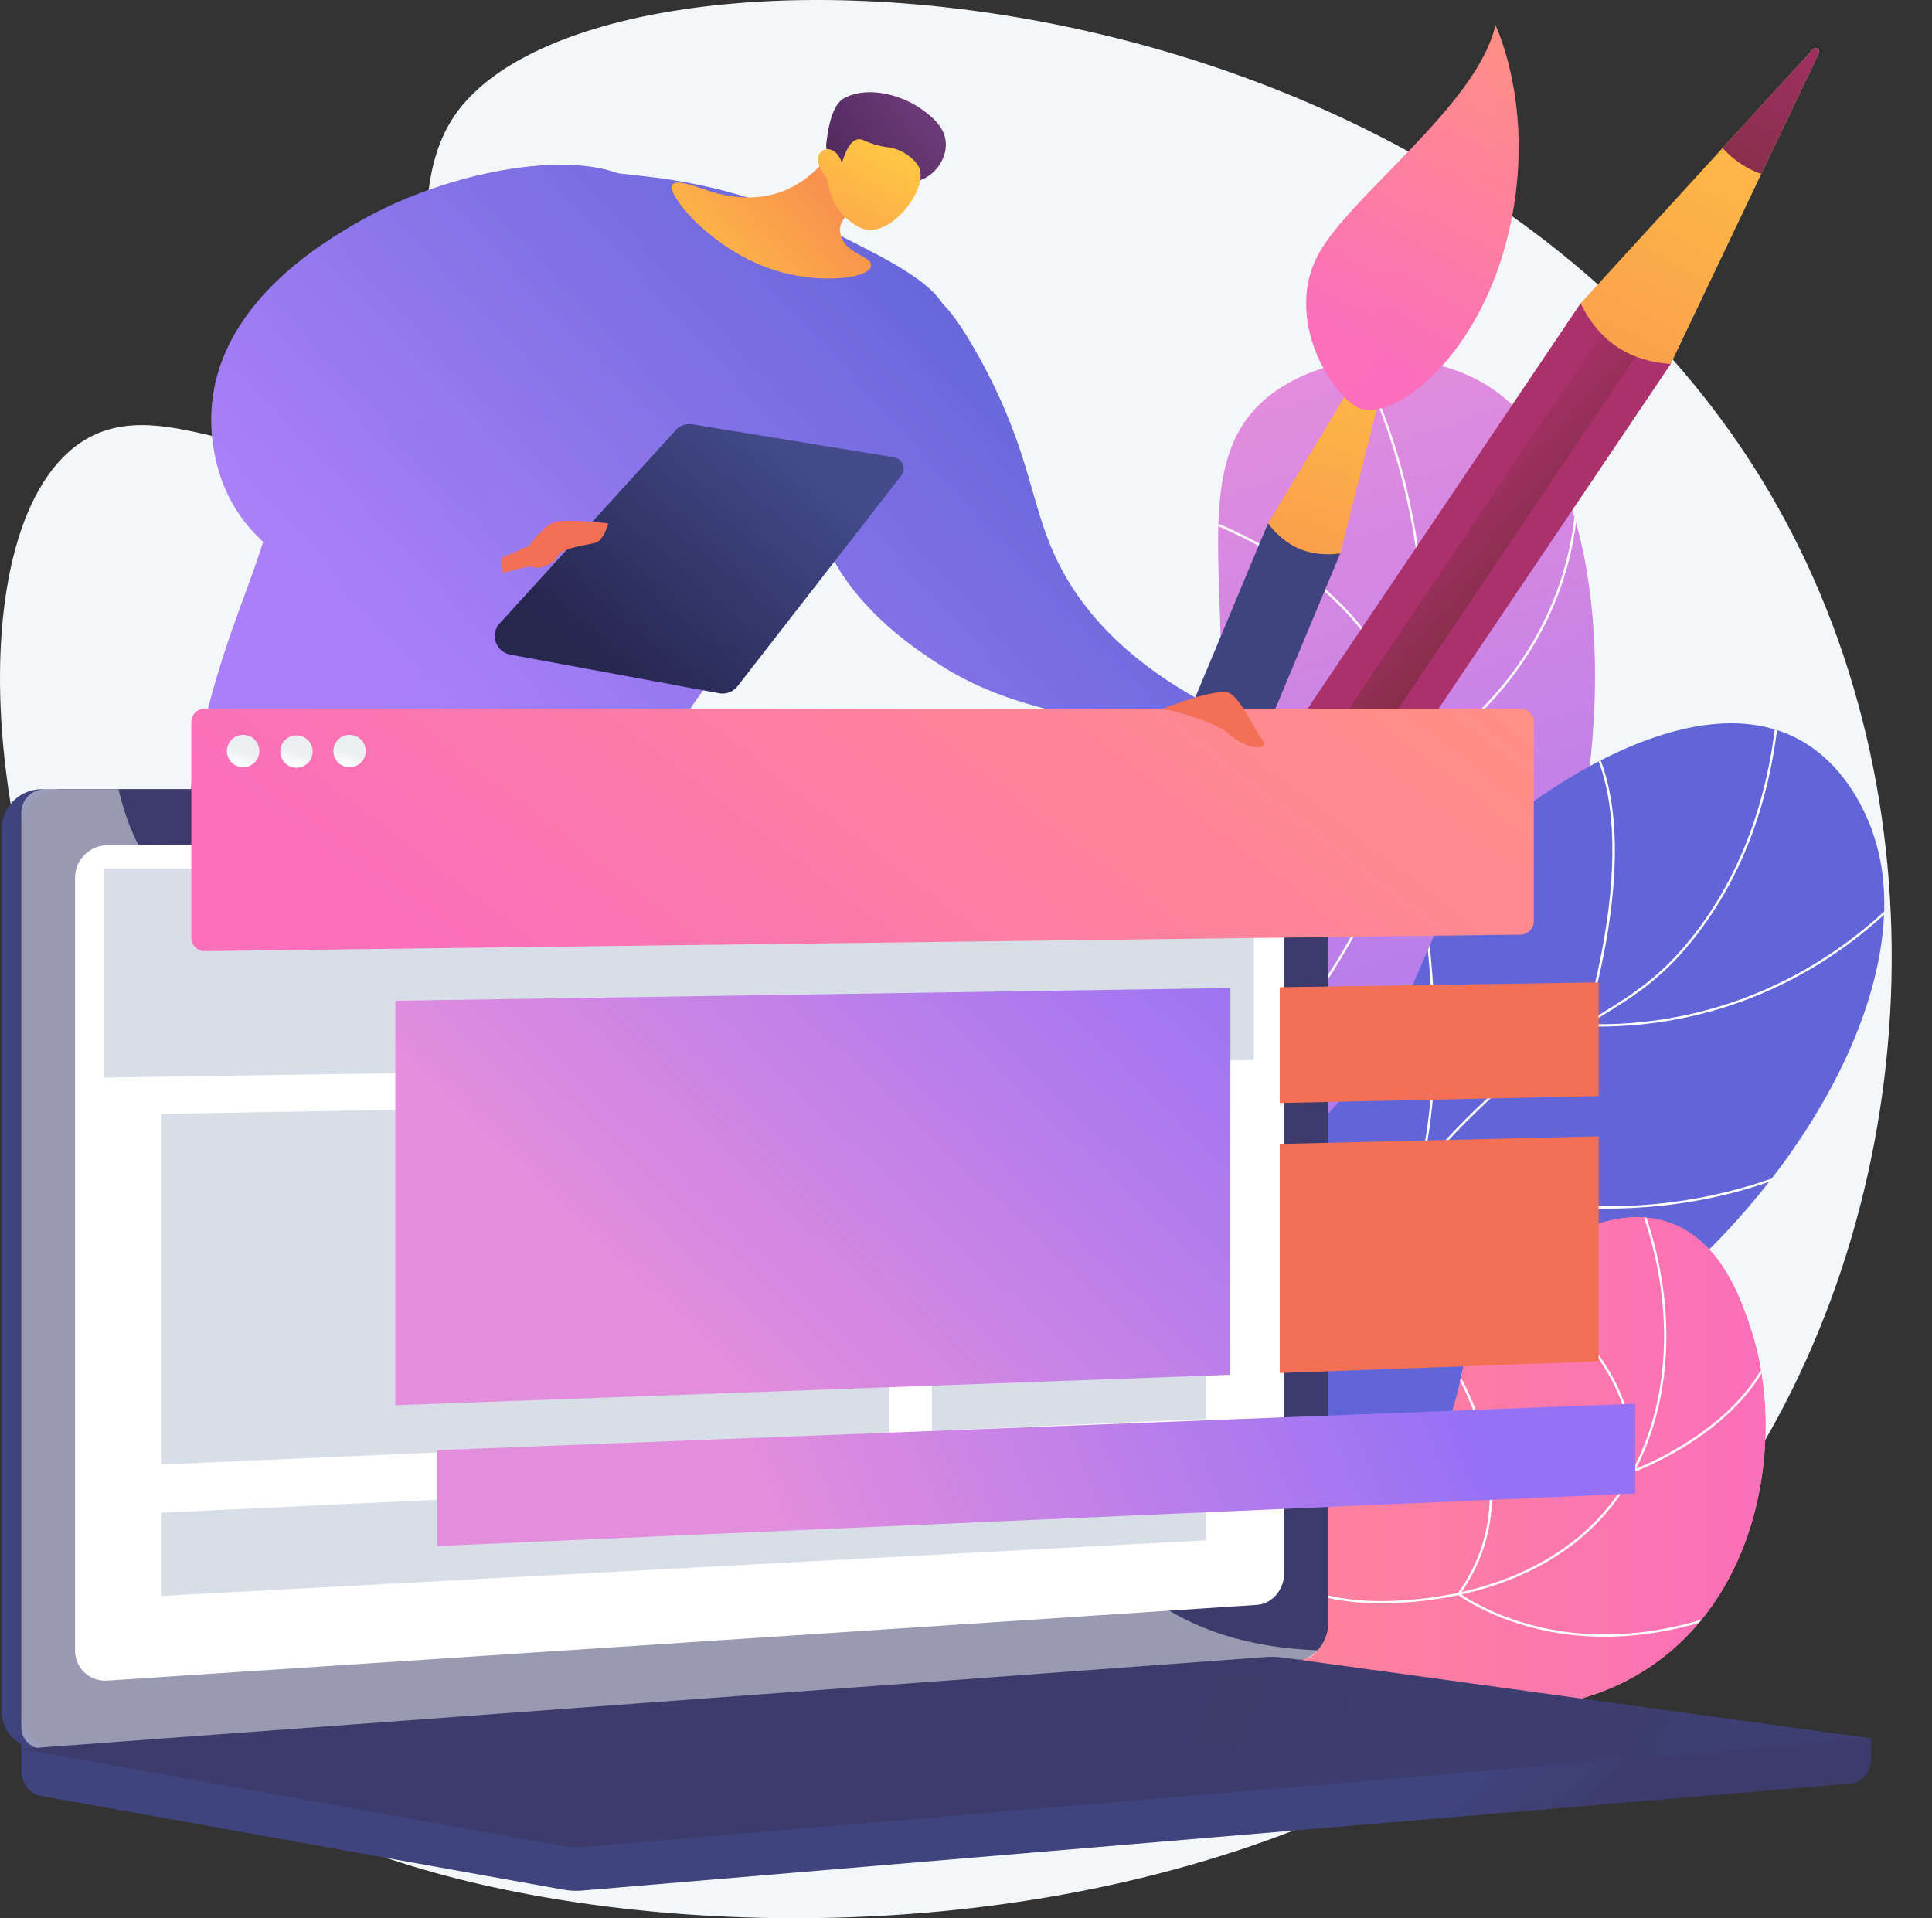 <svg viewBox="0 0 2933.07 2912.26" xmlns="http://www.w3.org/2000/svg" xmlns:xlink="http://www.w3.org/1999/xlink"><rect x="0" y="0" width="2933.07" height="2912.26" fill="#333333" stroke="none"/><linearGradient id="a" gradientUnits="userSpaceOnUse" x1="1995.51" x2="2511.88" y1="1056.01" y2="2699.01"><stop offset="0" stop-color="#e38ddd"/><stop offset="1" stop-color="#9571f6"/></linearGradient><linearGradient id="b" gradientUnits="userSpaceOnUse" x1="3146.53" x2="3051.49" y1="5164.93" y2="4745.63"><stop offset="0" stop-color="#aa80f9"/><stop offset="1" stop-color="#6165d7"/></linearGradient><linearGradient id="c" gradientUnits="userSpaceOnUse" x1="1895.96" x2="3085.53" y1="2601.97" y2="2601.97"><stop offset="0" stop-color="#ff9085"/><stop offset="1" stop-color="#fb6fbb"/></linearGradient><clipPath id="d" transform="translate(-405.16 -380.16)"><path d="m1874.75 3107.61c-47.76-145.55-96.38-367.74-39.47-614.43 65.35-283.27 210.11-339.94 340.08-642.73 185.53-432.22-24.45-745.31 167.64-877.45 93.66-64.42 240.94-64.47 331.75.2 259.07 184.53 188.05 988.28-223 1301.93-185.9 141.85-348.12 125-487.63 308.59-123.29 162.22-113.62 376.2-89.37 523.89z"/></clipPath><clipPath id="e" transform="translate(-405.16 -380.16)"><path d="m1726.69 2879.43c-16.16-97.77-25.45-250.46 54.13-387 138.84-238.22 391.91-159.2 634.13-414.43 195.37-205.85 133.81-365.84 350.29-502.64 36.23-22.9 227.7-148.92 370.08-73 80.23 42.77 109.3 130.57 114.76 147.06 82.48 249.12-171.27 639.14-502 817.53-190 102.49-251.33 69-585.72 188.53-196.49 70.2-344.02 160.65-435.67 223.95z"/></clipPath><linearGradient id="f" gradientTransform="matrix(.946 .325 -.325 .946 3271.1 1020.59)" x1="321.84" x2="-1108.46" xlink:href="#c" y1="1445.65" y2="2620.54"/><clipPath id="g" transform="translate(-405.16 -380.16)"><path d="m1896 2862.32a1055.68 1055.68 0 0 1 263-138.08c212.92-75.48 310.5-30.95 400.64-121 93.3-93.18 32.87-185 144.57-289 9.39-8.74 129.34-117.58 237.84-77.05 75.91 28.35 105.47 114.58 119.34 155 53.82 157 22.53 396.28-145 514.3-158.82 111.88-359.9 58.56-423.74 41.18-112-30.5-138.55-74.15-252.4-101.76-138.42-33.5-262.87-8.63-344.25 16.41z"/></clipPath><linearGradient id="h" gradientTransform="matrix(-1 0 0 1 230.29 0)" gradientUnits="userSpaceOnUse" x1="-749.1" x2="-605.21" y1="2839.96" y2="2839.96"><stop offset="0" stop-color="#311944"/><stop offset="1" stop-color="#6b3976"/></linearGradient><linearGradient id="i" gradientTransform="matrix(-1 0 0 1 230.29 0)" gradientUnits="userSpaceOnUse" x1="-649.95" x2="-530.86" y1="2831.79" y2="2474.52"><stop offset="0" stop-color="#ffc444"/><stop offset="1" stop-color="#f36f56"/></linearGradient><linearGradient id="j" x1="-1230.44" x2="-1086.55" xlink:href="#h" y1="2783.19" y2="2783.19"/><linearGradient id="k" x1="-1123.63" x2="-992.49" xlink:href="#i" y1="2780.51" y2="2387.08"/><linearGradient id="l" x1="1027.26" x2="1345.69" xlink:href="#h" y1="1293.21" y2="2492.88"/><linearGradient id="m" x1="635.02" x2="1091.88" xlink:href="#h" y1="2124.94" y2="2124.94"/><linearGradient id="n" x1="2261.74" x2="2125.98" xlink:href="#i" y1="1415.28" y2="1879.35"/><linearGradient id="o" x1="1330.55" x2="2133.51" xlink:href="#b" y1="1757.74" y2="1007.8"/><linearGradient id="p" x1="993.25" x2="1778.22" xlink:href="#b" y1="1363.92" y2="630.79"/><linearGradient id="q" gradientUnits="userSpaceOnUse" x1="1609.65" x2="1325.02" y1="1056.49" y2="1397.34"><stop offset="0" stop-color="#444b8c"/><stop offset="1" stop-color="#26264f"/></linearGradient><linearGradient id="r" x1="1263.57" x2="1127.81" xlink:href="#i" y1="1123.27" y2="1587.33"/><linearGradient id="s" x1="993.23" x2="1778.2" xlink:href="#b" y1="1363.9" y2="630.76"/><linearGradient id="t" gradientTransform="matrix(.687 .727 -.727 .687 357.52 286.04)" x1="1148.29" x2="1166.41" xlink:href="#i" y1="-397.42" y2="-879.96"/><linearGradient id="u" gradientTransform="matrix(-.84 -.54 -.54 .84 2148.01 1404.96)" x1="868.85" x2="753.2" xlink:href="#h" y1="-233.84" y2="-527.58"/><linearGradient id="v" gradientTransform="matrix(.88 .48 -.48 .88 848.96 639.09)" x1="767.04" x2="761.87" xlink:href="#i" y1="-450.57" y2="-33.7"/><linearGradient id="w" x1="833.15" x2="1618.12" xlink:href="#b" y1="1192.5" y2="459.37"/><linearGradient id="x" gradientTransform="matrix(-.83 -.56 -.56 .83 7514.84 -18.06)" gradientUnits="userSpaceOnUse" x1="3263.94" x2="3661.52" y1="4434.53" y2="4685.49"><stop offset="0" stop-color="#ab316d"/><stop offset="1" stop-color="#792d3d"/></linearGradient><linearGradient id="y" x1="3572.35" x2="3298.79" xlink:href="#x" y1="4460.38" y2="4499.87"/><linearGradient id="z" gradientTransform="matrix(-.83 -.56 -.56 .83 7514.84 -18.06)" x1="3396.81" x2="3261.84" xlink:href="#i" y1="2822.59" y2="4168.9"/><linearGradient id="A" x1="3352.11" x2="3340.83" xlink:href="#x" y1="2704.91" y2="3189.92"/><linearGradient id="B" gradientTransform="matrix(-.92 -.39 -.39 .92 7315.66 -1096.42)" gradientUnits="userSpaceOnUse" x1="3606.63" x2="3892.95" y1="4803.46" y2="4984.19"><stop offset="0" stop-color="#40447e"/><stop offset="1" stop-color="#3c3b6b"/></linearGradient><linearGradient id="C" gradientTransform="matrix(-.92 -.39 -.39 .92 7315.66 -1096.42)" x1="3702.32" x2="3605.12" xlink:href="#i" y1="3642.58" y2="4612.16"/><linearGradient id="D" gradientTransform="matrix(-.92 -.39 -.39 .92 7315.66 -1096.42)" x1="3670.14" x2="3662.01" xlink:href="#x" y1="3557.84" y2="3907.12"/><linearGradient id="E" gradientTransform="matrix(.989 -.151 .151 .989 -52.33 299.14)" x1="2721" x2="2409.42" xlink:href="#c" y1="572.21" y2="979.16"/><linearGradient id="F" gradientTransform="matrix(.989 -.151 .151 .989 -52.33 299.14)" x1="2748.15" x2="2436.58" xlink:href="#c" y1="593" y2="999.95"/><linearGradient id="G" x1="1623.83" x2="1426.55" xlink:href="#B" y1="3127.32" y2="3210.18"/><linearGradient id="H" x1="1360.4" x2="1146.3" xlink:href="#B" y1="2257.83" y2="2347.75"/><linearGradient id="I" x1="437.58" x2="2421.73" xlink:href="#B" y1="2306.51" y2="2306.51"/><linearGradient id="J" x1="437.58" x2="3245.96" xlink:href="#B" y1="3040.23" y2="3040.23"/><linearGradient id="K" x1="307.83" x2="2365.51" xlink:href="#B" y1="2637.07" y2="2637.07"/><linearGradient id="L" x1="2156.68" x2="1382.02" xlink:href="#c" y1="1050.28" y2="2062.08"/><linearGradient id="M" x1="1030.01" x2="1767.78" xlink:href="#a" y1="2016.08" y2="1246.69"/><linearGradient id="N" x1="2192.4" x2="1560.02" xlink:href="#i" y1="1567.8" y2="2716.61"/><linearGradient id="O" x1="2327.74" x2="1695.37" xlink:href="#i" y1="1642.29" y2="2791.1"/><linearGradient id="P" x1="1208.37" x2="2171.04" xlink:href="#a" y1="2386.34" y2="1985.82"/><linearGradient id="Q" gradientTransform="matrix(.16 .987 -.987 .16 2151.51 512.47)" gradientUnits="userSpaceOnUse" x1="782.2" x2="766.96" y1="1497.24" y2="1544.02"><stop offset=".49" stop-color="#ebeff2"/><stop offset="1" stop-color="#fff"/></linearGradient><linearGradient id="R" gradientTransform="matrix(.23 .973 -.973 .23 2138.82 338.76)" x1="863.01" x2="847.77" xlink:href="#Q" y1="1497.24" y2="1544.02"/><linearGradient id="S" gradientTransform="matrix(.16 .987 -.987 .16 2287.23 352.95)" x1="943.82" x2="928.58" xlink:href="#Q" y1="1497.24" y2="1544.02"/><linearGradient id="T" x1="2233.99" x2="2191.82" xlink:href="#i" y1="1541.28" y2="1723.98"/><path d="m1095.54 555.2c-96.45 140.6 16.64 368.56-126.48 474.3-139.32 102.94-310.47-65.79-441.77 22.82-194.77 131.44-159.2 732.9 125.57 1106.6 85.64 112.38 157.2 156.08 188.89 283.21 68 272.92-171.12 435.26-125.61 570.24 102.49 303.93 1678.57 559 2311-354.44 295.36-426.59 339.55-1042.6 75.66-1510.46-476.89-845.42-1790.8-907.76-2007.26-592.27z" fill="#f4f7fa" transform="translate(-405.16 -380.16)"/><path d="m1874.75 3107.61c-47.76-145.55-96.38-367.74-39.47-614.43 65.35-283.27 210.11-339.94 340.08-642.73 185.53-432.22-24.45-745.31 167.64-877.45 93.66-64.42 240.94-64.47 331.75.2 259.07 184.53 188.05 988.28-223 1301.93-185.9 141.85-348.12 125-487.63 308.59-123.29 162.22-113.62 376.2-89.37 523.89z" fill="url(#a)" transform="translate(-405.16 -380.16)"/><g clip-path="url(#d)" fill="#fff"><path d="m1845 2741.25-3.43-.87a1109.24 1109.24 0 0 1 62.48-179.45c59.38-132.54 124.82-205.34 207.67-297.5 53.84-59.9 114.87-127.8 185.36-225.09 131.86-182 172.77-245.88 209.33-348.66 72.41-203.52 61.29-386 48.21-476.62-18.54-128.59-61.69-251-128.24-363.73l3-1.79c66.78 113.15 110.08 236 128.69 365 13.12 91 24.28 274.08-48.38 478.32-36.71 103.19-77.7 167.24-209.8 349.55-70.6 97.44-131.69 165.4-185.6 225.37-82.64 91.93-147.91 164.55-207.07 296.59a1106.23 1106.23 0 0 0 -62.22 178.88z" transform="translate(-405.16 -380.16)"/><path d="m2546.3 1545.78-.05-2.91c-2.66-150-98.52-247-178.46-302.07-86.75-59.71-173.95-84.17-174.82-84.41l.94-3.41c.87.24 88.64 24.87 175.88 84.9 80.1 55.13 176.05 152.15 179.93 301.95 13.81-8 81.27-49.59 142-126 62.38-78.58 130.16-211.2 98.8-396.78l3.49-.59c31.59 186.93-36.73 320.52-99.61 399.68-68.1 85.74-144.73 127.85-145.49 128.27z" transform="translate(-405.16 -380.16)"/><path d="m2522.8 2027.3c-15.33 0-29.81-.76-43.2-2-84.18-7.7-144.49-35-145.09-35.28l-1.35-.62.37-1.44c38.61-147.21 5.11-255.67-29.8-320.74-37.84-70.54-85.44-106.73-85.92-107.09l2.12-2.83c.48.36 48.62 36.93 86.84 108.1 35.13 65.43 68.88 174.34 30.56 322 9.35 4 66 27.4 142.72 34.39 77.06 7 190.69-1.53 294.32-82.19l2.17 2.79c-86.54 67.4-180.02 84.91-253.74 84.91z" transform="translate(-405.16 -380.16)"/><path d="m2349.46 2308.6c-44.89 0-81.79-6.24-110.32-14-70.49-19.19-106.66-51.65-107-52l-.93-.86.5-1.16c65.29-149.53-25.8-394.18-26.71-396.58l3.31-1.25c.93 2.46 92 247.17 27.16 398.12 6.08 5.14 41.35 33.18 104.85 50.42 64.4 17.49 171.85 27.14 318-26.26l1.21 3.32c-82.53 30.09-152.79 40.25-210.07 40.25z" transform="translate(-405.16 -380.16)"/></g><path d="m1726.69 2879.43c-16.16-97.77-25.45-250.46 54.13-387 138.84-238.22 391.91-159.2 634.13-414.43 195.37-205.85 133.81-365.84 350.29-502.64 36.23-22.9 227.7-148.92 370.08-73 80.23 42.77 109.3 130.57 114.76 147.06 82.48 249.12-171.27 639.14-502 817.53-190 102.49-251.33 69-585.72 188.53-196.49 70.2-344.02 160.65-435.67 223.95z" fill="url(#b)" transform="translate(-405.16 -380.16)"/><g clip-path="url(#e)" fill="#fff"><path d="m1698.1 2997-3.46-.72c48.65-233.69 140.93-390.69 274.27-466.65 65.27-37.19 117.24-43.07 172.26-49.3 59.18-6.69 120.37-13.62 201.14-62.46 78.5-47.47 106.64-93.18 142.27-151 32.05-52 71.93-116.82 161.45-203.1 78.46-75.63 135.6-111 186-142.25 54.61-33.82 97.74-60.54 147.68-126 81.57-106.89 124.21-244 126.72-407.38h3.53c-2.52 164.2-45.4 302-127.44 409.48-50.34 66-93.72 92.83-148.63 126.85-50.26 31.13-107.23 66.42-185.42 141.78-89.19 86-128.95 150.53-160.89 202.41-35.88 58.27-64.22 104.3-143.45 152.22-81.44 49.24-143 56.21-202.57 62.95-54.65 6.18-106.27 12-170.91 48.85-132.41 75.48-224.11 231.69-272.55 464.32z" transform="translate(-405.16 -380.16)"/><path d="m2831.38 1938.75c-6.74 0-13.52-.1-20.4-.31l-2.36-.07.74-2.25c1.07-3.26 106-327.64-13.52-461.73l2.64-2.35c34.91 39.16 72.43 120.27 53 284.27-10.54 88.83-33.63 164.8-38 178.66 177.68 4.82 309.93-62.45 389.63-119.86 86.79-62.51 131.81-127.16 132.26-127.81l2.91 2c-.45.65-45.75 65.72-133 128.59-77.48 55.81-204.19 120.86-373.9 120.86z" transform="translate(-405.16 -380.16)"/><path d="m2844.43 2215.12c-27.4 0-52.88-1.42-76-3.65-124.3-12-208.61-49.11-209.45-49.48l-1.38-.62.4-1.47c46.72-169.14 5.5-409.79 5.08-412.2l3.48-.61c.42 2.41 41.53 242.45-4.75 412.27 11.43 4.84 92 37.55 207.09 48.61 114.16 11 286.58 2.26 459.7-101.52l1.82 3c-138.93 83.32-277.42 105.67-385.99 105.67z" transform="translate(-405.16 -380.16)"/><path d="m2697.14 2609.71c-162.42 0-287.92-34.33-366-63.95-88.92-33.75-137.21-68.9-137.69-69.25l-1.5-1.1 1.18-1.44c128.43-156.78 78.39-415.79 77.87-418.38l3.47-.7c.52 2.61 50.55 261.65-77.4 419.84 18.71 13 207.8 138 525 131.17l.08 3.53q-12.63.29-25.01.28z" transform="translate(-405.16 -380.16)"/></g><path d="m1896 2862.32a1055.68 1055.68 0 0 1 263-138.08c212.92-75.48 310.5-30.95 400.64-121 93.3-93.18 32.87-185 144.57-289 9.39-8.74 129.34-117.58 237.84-77.05 75.91 28.35 105.47 114.58 119.34 155 53.82 157 22.53 396.28-145 514.3-158.82 111.88-359.9 58.56-423.74 41.18-112-30.5-138.55-74.15-252.4-101.76-138.42-33.5-262.87-8.63-344.25 16.41z" fill="url(#f)" transform="translate(-405.16 -380.16)"/><path d="m1896 2862.32a1055.68 1055.68 0 0 1 263-138.08c212.92-75.48 310.5-30.95 400.64-121 93.3-93.18 32.87-185 144.57-289 9.39-8.74 129.34-117.58 237.84-77.05 75.91 28.35 105.47 114.58 119.34 155 53.82 157 22.53 396.28-145 514.3-158.82 111.88-359.9 58.56-423.74 41.18-112-30.5-138.55-74.15-252.4-101.76-138.42-33.5-262.87-8.63-344.25 16.41z" fill="url(#c)" transform="translate(-405.16 -380.16)"/><g clip-path="url(#g)" fill="#fff"><path d="m1851.28 2897.63-2.08-2.85c132.45-96.92 261.8-142.59 384.4-135.73 53.61 3 91.23 14.94 127.61 26.48 45.49 14.42 88.45 28 159.72 25.07 128.26-5.35 237.7-48.88 308.17-122.55 109.13-114.1 133.28-305.51 61.52-487.64l3.29-1.3c72.26 183.41 47.82 376.29-62.26 491.38-71.09 74.34-181.39 118.25-310.57 123.64-71.94 3-115.15-10.71-160.94-25.23-36.17-11.48-73.58-23.34-126.74-26.32-121.79-6.8-250.34 38.63-382.12 135.05z" transform="translate(-405.16 -380.16)"/><path d="m2881.73 2616.46.2-2.71c8.23-109.27-57.57-192.16-114.22-242.46-61.49-54.6-125.73-83.64-126.38-83.92l1.45-3.23c.64.29 65.38 29.55 127.28 84.51 56.77 50.4 122.63 133.25 115.59 242.61 23.93-9.27 207.59-85.27 219.63-235.53l3.52.29c-13 162.23-222.4 238.78-224.51 239.53z" transform="translate(-405.16 -380.16)"/><path d="m2841.3 2865.09a441.23 441.23 0 0 1 -83-7.73c-87.83-16.84-139.19-55.42-139.7-55.81l-1.37-1.05 1-1.39c64-88.21 53.34-184.88 33.15-250.45-21.91-71.16-59.45-122-59.83-122.53l2.84-2.12c.38.51 38.28 51.87 60.37 123.61 20.32 66 31.05 163.13-32.64 252.13 8.73 6.18 57.93 39.05 137 54.17 80.37 15.37 208.91 15 365-73.78l1.75 3.07c-111.14 63.24-208.47 81.88-284.57 81.88z" transform="translate(-405.16 -380.16)"/></g><g transform="translate(-405.16 -380.16)"><path d="m949.89 2839.92-72-43.26h-32.49s-11.06 41.2-9.81 43.26c14.48 23.72 81.88 41.77 123.94 43.26 7 .25 16.72.28 19.24-4.78 4.23-8.57-14.77-26.55-28.88-38.48z" fill="url(#h)"/><path d="m876.62 2749.46c-.12 25.2 1 43 7.27 50.8 4.44 5.51-38.25 17.89-38.49-3.6-.15-14.15-2.37-38.42-4.63-45.54z" fill="url(#i)"/><path d="m1431.24 2783.14-72-43.25h-32.49s-11.07 41.19-9.81 43.25c14.47 23.72 81.88 41.77 123.94 43.26 7 .25 16.72.29 19.24-4.77 4.26-8.57-14.78-26.56-28.88-38.49z" fill="url(#j)"/><path d="m1337.37 2693c10.49 20.06 21.56 42.68 27.87 50.5 4.44 5.5-31 16.56-38.49-3.6-6-16.35-23-38.11-25.23-45.24z" fill="url(#k)"/><path d="m1322.56 1512.76a3211.09 3211.09 0 0 0 44.44 1192.24l-66.65 17.28c-27.66-6.4-66.87-20.27-93.8-54.3-35.42-44.75-19.27-86-44.44-160.45-24-71.06-52.73-74.84-81.45-135.77-37.47-79.47-14.59-128.15-17.28-234.5-4.56-179.91-73.92-193.85-96.27-417.17-11.71-116.92-17.48-184.06 24.68-227.1 59.04-60.25 188.86-49.56 330.77 19.77z" fill="url(#l)"/><path d="m1169.52 1525.1a3281.35 3281.35 0 0 0 -266.59 1249h-74.06c-21.41-31.1-49.57-79.45-66.65-143.1-17-63.5-6.31-79.86-17.27-180.2-15-136.74-34.52-143-32.1-224.63 2.79-93.76 31.28-93.39 42-187.6 15.81-139.37-41.75-182.38-39.5-311 1-57.79 14.32-144.85 79-251.79z" fill="url(#m)"/><path d="m2142.1 1503.44 29 25.73s63.73-2.51 86.68 3.32 62.54 25.74 62.54 25.74-9.9 14.61-23.93 9.07-35.73-13-39.89-11-14 28.46-47.4 32.87-49-34.91-49-34.91l-31.64-26.87z" fill="url(#n)"/><path d="m1809.47 825.91c11.76 1.45 34.8 8.56 87 105.53 72.5 134.67 72.36 211.28 111.08 294.36 28.9 62 86.23 142.07 212.12 213.37l-28.53 33.6a610 610 0 0 1 -223.78-23.42c-28.8-8.64-81.36-24.8-137.63-61.35-42-27.29-171.21-111.19-190.6-251.06-21.13-152.94 96.44-320.1 170.34-311.03z" fill="url(#o)"/><path d="m1146.69 653.74c75.72-24.26 135-17.54 240.67-5.55 154.23 17.49 253.1 68.61 338.79 112.93 84.23 43.55 106.53 68.13 118.49 96.27 27.9 65.61-6.09 137.3-27.77 181.43-55.35 112.67-106.72 108.75-224 244.37-103.19 119.32-154.79 179-188.84 266.6-15.06 38.76-29.77 89-77.75 118.48-46.58 28.67-99.46 22.46-129.6 18.52-126.59-16.57-137.82-98.28-220.31-92.57-65.73 4.55-80 57.91-192.54 75.9-50.3 8.05-65 .19-72.2-5.55-27.39-21.75-24.2-73.75 1.85-179.58 40.06-162.71 75.75-215.46 109.23-344.35 34.77-133.85 8-122.08 37-198.09 9.78-25.55 89.73-225.62 286.98-288.81z" fill="url(#p)"/><path d="m1162.22 1328.32 266.87-292.91a28.8 28.8 0 0 1 27.59-11l305.63 50a17.49 17.49 0 0 1 11 28l-248.47 319.59a28.78 28.78 0 0 1 -28.23 10.59l-316.95-58.59a28.78 28.78 0 0 1 -17.44-45.68z" fill="url(#q)"/><path d="m1151 1234 57.12-24.93s21.82-31.16 39.47-36.35 81 2.08 81 2.08-6.23 24.93-18.69 29.08-50.9 7.27-57.13 19.74-29.09 21.81-37.4 17.65-61.28 13.51-61.28 13.51z" fill="url(#r)"/><path d="m1170.75 1620.14c-26.33-32.16-12.12-70.73-48.13-103.68-58.66-53.66-164.81-14-170.32-33.32-6.61-23.2 152.38-56.82 170.32-148.11 8.13-41.39-21.81-48.43-18.51-103.67 3.09-51.8 35.42-94.48 100-177.73 51-65.73 64.74-71.08 66.65-96.27 5.72-75.72-89.93-128.42-129.6-155.51-48.51-33.14-99.2-50.32-146.52-58.19-88.34 81.34-128.21 181.34-134.91 198.89-29 76-2.26 64.24-37 198.09-33.48 128.89-69.17 181.64-109.23 344.35-26.05 105.83-29.24 157.83-1.85 179.58 7.22 5.74 21.9 13.6 72.2 5.55 112.56-18 126.81-71.35 192.54-75.9 82.49-5.71 93.72 76 220.31 92.57 30.14 3.94 83 10.15 129.6-18.52a132.45 132.45 0 0 0 27-22c-112.01 20.54-160.46.84-182.55-26.13z" fill="url(#s)" opacity=".3"/><path d="m1687.89 573.51c-16.91 40.64-80.22 143.17-217.06 92.93-36.62-13.44-42.87-8.71-45-5.89-10.33 13.77 63 105.33 166.83 133.23 63.32 17 131 8.49 134.64-9.14s-41.62-16.13-46.82-53.14c-3.62-25.77 48.48-56.64 75.29-74.06-4.37-33.68-63.48-50.18-67.88-83.93z" fill="url(#t)"/><path d="m1801.72 653.84c23.45-7.69 42.45-34.23 39-60.29-3-22.43-21.89-36.72-33.2-45.28-32.83-24.83-86.34-38.42-121.52-18.65-20.86 11.73-25.12 59.52-26.34 67.83-1.39 9.4 3.34 15.73 5.55 24.78 3.06 12.55 7.73 32.38 15 65.2a156.83 156.83 0 0 1 22.51-16.66c3.61-2.19 17.84-10.65 33.79-15.18 31.92-9.08 42.97 5.55 65.21-1.75z" fill="url(#u)"/><path d="m1661.77 652.5s.28 48 48.43 72.88c43 22.24 105-57.12 90.45-90.49-4.85-11.14-20.85-24.14-37.63-29.14-9.91-3-14.91-1.51-31-6.63-14.89-4.71-17.66-8.16-23.52-7.57-7.33.75-17 7.58-25.21 36.74-3.09-11.89-10.75-20.32-19.41-21.51a17.46 17.46 0 0 0 -8.78 1.51c-12.26 6.03-10.72 23.97 6.67 44.21z" fill="url(#v)"/><path d="m1391.06 679.66c-50-84.48-285.62-53.58-444.32 38.88-51.68 30.1-209.29 121.92-220.31 281.4-1.2 17.33-4.28 87.76 37 153.66 69.47 110.84 233.74 159.75 407.29 116.63l-5.55-55.53c-14.78.51-73.61.84-125.89-42.59-10.47-8.69-72.71-60.39-62.95-107.37 16.39-78.89 213.12-35.88 340.65-168.48 57.21-59.45 107.02-161 74.08-216.6z" fill="url(#w)"/><path d="m1529 2735q47.94 76.48 136.82 92.14l1275.79-1894.4-136.82-92.14z" fill="url(#x)"/><path d="m1615 2811.74a186.73 186.73 0 0 1 -51.58-34.46l1284.64-1907.55 51.45 34.66z" fill="url(#y)"/><path d="m2804.79 840.6c27.34 56.72 72.74 87.73 136.82 92.14l224.84-471.91a5.46 5.46 0 0 0 -8.9-6z" fill="url(#z)"/><path d="m3166.45 460.83-87.4 183.45a144 144 0 0 1 -58.68-39.42l137.18-150a5.46 5.46 0 0 1 8.9 5.97z" fill="url(#A)"/><path d="m1696 2692.43q44.63 47.27 109.61 45.8l634.21-1517.77-109.61-45.8z" fill="url(#B)"/><path d="m2330.21 1174.66c27.3 36.21 63.73 51.71 109.61 45.8l92.32-365a3.93 3.93 0 0 0 -7.13-3z" fill="url(#C)"/><path d="m2532.14 855.48-35.89 141.88a103.85 103.85 0 0 1 -47-19.58l75.75-125.28a3.93 3.93 0 0 1 7.14 2.98z" fill="url(#D)"/><path d="m2675.5 418.55s65.95 135.11 17.3 325.41-182.23 282.28-228.75 253.58-106.77-140.29-57.7-230.83 240.65-225.9 269.15-348.16z" fill="url(#E)"/><path d="m2675.5 418.55s65.95 135.11 17.3 325.41-182.23 282.28-228.75 253.58-106.77-140.29-57.7-230.83 240.65-225.9 269.15-348.16z" fill="url(#E)"/><path d="m2675.5 418.55a187.56 187.56 0 0 1 -12.45 35.52c26.33 100.07 11.1 154.64-14.54 186.39-35.79 44.33-85 35.78-122.23 93.65-48.89 76 .94 145.09-39.15 198.87-10.22 13.72-26.62 26.84-54 35.27 10.12 13 20.84 23.07 30.92 29.29 46.52 28.7 180.1-63.27 228.75-253.58s-17.3-325.41-17.3-325.41z" fill="url(#F)" opacity=".3"/><path d="m3246 3019.37-2808.42-24.46v72.37c0 19.64 12.25 36.34 28.84 39.32l794.13 142.51a109.3 109.3 0 0 0 28.49 1.34l1926.4-162.45c17.2-1.45 30.52-18.2 30.52-38.38z" fill="url(#G)"/><path d="m2341.91 2902.05-1873.42 132.39c-33.52 2.37-60.78-22.8-60.78-56.23v-1339.27a60.69 60.69 0 0 1 60.78-60.53h1873.42c27.61 0 49.94 24.5 49.94 54.72v1210.68c0 30.19-22.33 56.29-49.94 58.24z" fill="url(#H)"/><path d="m2371.78 2902.05-1873.42 132.39c-33.52 2.37-60.78-22.8-60.78-56.23v-1339.27a60.69 60.69 0 0 1 60.78-60.53h1873.42c27.62 0 49.95 24.5 49.95 54.72v1210.68c0 30.19-22.33 56.29-49.95 58.24z" fill="url(#I)"/><path d="m2313.42 2816.7-1744.89 115c-27.28 1.79-49.45-18.87-49.45-46.16v-1172.54a49.71 49.71 0 0 1 49.45-49.62l1744.89-7.22c22.78-.09 41.21 20 41.21 44.84v1068c0 24.83-18.43 46.2-41.21 47.7z" fill="#fff"/><path d="m1501.23 1615.05c0 12.44-9.64 22.56-21.54 22.59s-21.6-10-21.6-22.51 9.67-22.59 21.6-22.6 21.54 10.07 21.54 22.52z" fill="#fff"/><path d="m1920.41 2534.74c-144.43-77.71-258 20.75-367.58-76.4-66.44-58.9-33.82-102.82-115.58-190.83-90.55-97.49-149.5-64.72-240.5-152.46-115.07-110.94-57.52-197.25-156.64-276.9-120.24-96.63-249.91-7.19-364.37-99.86-49.37-40-76.45-98.08-90.6-159.88h-112a35.56 35.56 0 0 0 -35.57 35.53v1388.27c0 19.62 15.94 34.4 35.57 33l1909.31-135.52c9.37-.67 17.68-6.14 23-14.07-139.77-5.09-225.63-51.95-280.52-100.39-107.36-94.75-88.73-188.23-204.52-250.49z" fill="#fff" opacity=".48"/><path d="m2325 2896.05-1887.42 139.35 823 147.69a108.86 108.86 0 0 0 28.49 1.33l1956.93-165.05-890.94-122.37a143 143 0 0 0 -30.06-.95z" fill="url(#J)"/></g><path d="m307.83 2658.75 1571.36-117.75 486.32 66.26-1557.82 125.87z" fill="url(#K)" opacity=".3"/><path d="m1903.48 1609.41-1745.07 26.6v-317.2h1745.07z" fill="#d8dee8"/><path d="m1350.14 2175.2-1105.59 48.26v-532.22l1105.59-19.86z" fill="#d8dee8"/><path d="m1830.61 1810.19-415.88 10.68v-150.66l415.88-7.47z" fill="#d8dee8"/><path d="m1830.61 2154.23-415.88 18.15v-298.16l415.88-11.81z" fill="#d8dee8"/><path d="m1830.61 2221.81-1586.06 74.83v126.4l1586.06-84.5z" fill="#d8dee8"/><path d="m2713.62 1799.13-1997.43 25.08a20.31 20.31 0 0 1 -20.57-20.31v-327.48a20.32 20.32 0 0 1 20.32-20.32h1997.43a20.31 20.31 0 0 1 20.31 20.32v302.4a20.31 20.31 0 0 1 -20.06 20.31z" fill="url(#L)" transform="translate(-405.16 -380.16)"/><path d="m1867.93 2087.24-1267.75 46.18v-614.08l1267.75-19.36z" fill="url(#M)"/><path d="m2426.97 1664.07-484.17 10.47v-175.71l484.17-7.39z" fill="url(#N)"/><path d="m2426.97 2066.87-484.17 17.64v-347.75l484.17-11.55z" fill="url(#O)"/><path d="m2482.71 2131.01-1819.06 70.71v145.52l1819.06-79.84z" fill="url(#P)"/><circle cx="774.58" cy="1520.63" fill="url(#Q)" r="24.59" transform="matrix(.16 -.987 .987 .16 -1255.65 1661.48)"/><circle cx="855.39" cy="1520.63" fill="url(#R)" r="24.59" transform="matrix(.23 -.973 .973 .23 -1226.25 1623.61)"/><circle cx="936.2" cy="1520.63" fill="url(#S)" r="24.59" transform="matrix(.16 -.987 .987 .16 -1119.92 1821)"/><path d="m2170.48 1456.1s85.1-33.95 102.61-23 35.55 54.15 48.49 70.33-22.08 16.45-48.49-7.4-102.61-39.93-102.61-39.93z" fill="url(#T)" transform="translate(-405.16 -380.16)"/></svg>